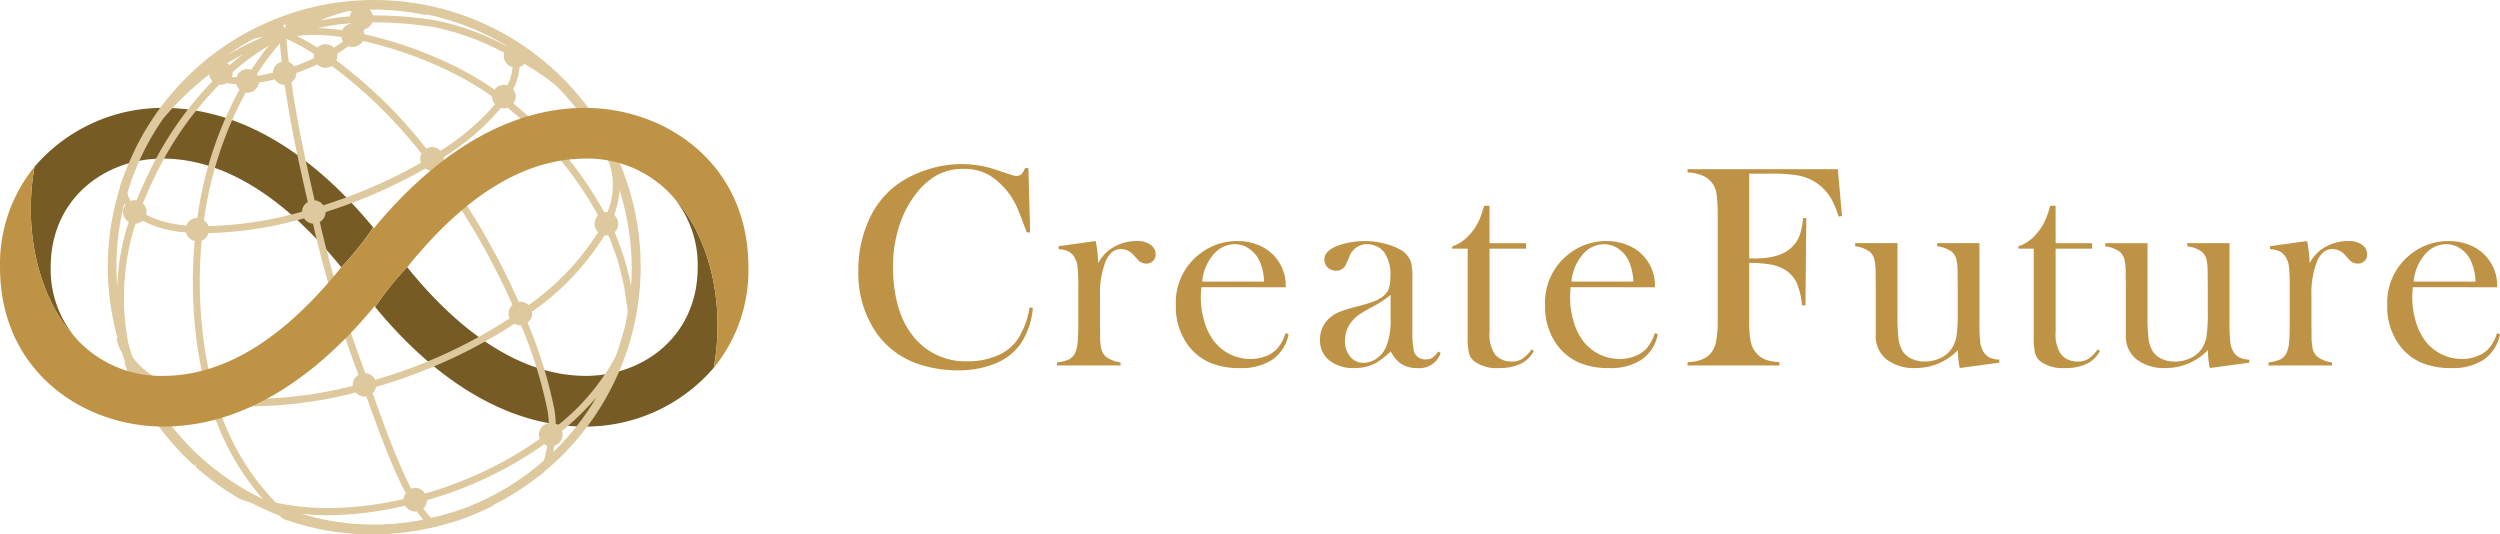 <svg xmlns="http://www.w3.org/2000/svg" width="115.46mm" height="24.683mm" viewBox="0 0 327.289 69.969"><defs><style>.cls-1{fill:#bf9345;}.cls-2{fill:#775b24;}.cls-3{fill:#dec89e;}</style></defs><g id="レイヤー_2" data-name="レイヤー 2"><g id="レイヤー_1-2" data-name="レイヤー 1"><path class="cls-1" d="M134.635,22.013l.226,8.416h-.433c-.139-.365-.245-.641-.32-.829q-.66-1.806-1.074-2.692a9.472,9.472,0,0,0-2.127-2.9,6.942,6.942,0,0,0-2.184-1.45,6.8,6.8,0,0,0-2.541-.453,7.129,7.129,0,0,0-3.691.923,9.293,9.293,0,0,0-2.56,2.326,13.468,13.468,0,0,0-1.94,3.455,16.9,16.9,0,0,0-1.073,6.212,17.977,17.977,0,0,0,.735,5.329,10.693,10.693,0,0,0,2.146,3.972A8.7,8.7,0,0,0,126.69,47.3a9.6,9.6,0,0,0,3.859-.744,6.085,6.085,0,0,0,2.655-2.1,10.737,10.737,0,0,0,1.581-4.218l.434.076a10.055,10.055,0,0,1-1.619,4.725,7.575,7.575,0,0,1-3.323,2.561,12.647,12.647,0,0,1-4.9.884,15.945,15.945,0,0,1-4.97-.771,10.93,10.93,0,0,1-5.913-4.49,13.82,13.82,0,0,1-2.127-7.747,16.02,16.02,0,0,1,1.243-6.355,11.753,11.753,0,0,1,3.464-4.679,13.421,13.421,0,0,1,4.095-2.155,14.213,14.213,0,0,1,9.593.066l1.543.508a2.3,2.3,0,0,0,.791.169.932.932,0,0,0,.772-.395,3.822,3.822,0,0,0,.32-.621Z"/><path class="cls-1" d="M143.764,34.455a5.484,5.484,0,0,1,1.525-1.787,5.993,5.993,0,0,1,3.559-1.109,2.8,2.8,0,0,1,1.863.545,1.51,1.51,0,0,1,.584,1.2,1.152,1.152,0,0,1-.349.865,1.227,1.227,0,0,1-.893.339,1.445,1.445,0,0,1-1.111-.527l-.584-.639a2.184,2.184,0,0,0-1.638-.734q-1.281,0-2,1.656a11.892,11.892,0,0,0-.716,4.606v3.517l.019,1.428a8.288,8.288,0,0,0,.151,1.871,1.949,1.949,0,0,0,.583.988,3.882,3.882,0,0,0,1.939.77v.4H138.38v-.4A4.883,4.883,0,0,0,140,47.027a1.928,1.928,0,0,0,.79-.927,4.019,4.019,0,0,0,.292-1.3q.086-.872.085-2.52V37.651a25.729,25.729,0,0,0-.095-2.707,2.9,2.9,0,0,0-.414-1.263,1.984,1.984,0,0,0-.771-.759,3.4,3.4,0,0,0-1.3-.291v-.4l4.854-.677A15.8,15.8,0,0,1,143.764,34.455Z"/><path class="cls-1" d="M157.28,37.6q-.075.923-.075,1.337a10.868,10.868,0,0,0,.478,3.2,7.776,7.776,0,0,0,1.3,2.6A6.074,6.074,0,0,0,163.7,47a5.44,5.44,0,0,0,1.923-.339,4.111,4.111,0,0,0,1.511-.941,5.293,5.293,0,0,0,1.163-2.109l.4.132a5.256,5.256,0,0,1-2.1,3.324,7.362,7.362,0,0,1-4.283,1.12,9.755,9.755,0,0,1-3.973-.735,7.053,7.053,0,0,1-2.805-2.259,8.456,8.456,0,0,1-1.6-5.234,8.023,8.023,0,0,1,3.031-6.646,7.861,7.861,0,0,1,5.027-1.75,7.136,7.136,0,0,1,2.787.536,5.68,5.68,0,0,1,3.539,5.507Zm8.208-.735a7.1,7.1,0,0,0-.693-2.9,3.938,3.938,0,0,0-1.349-1.459,3.29,3.29,0,0,0-1.8-.536,3.641,3.641,0,0,0-2.821,1.392,6.2,6.2,0,0,0-1.433,3.5Z"/><path class="cls-1" d="M188.287,46.018l.32.188a2.921,2.921,0,0,1-3.107,1.977,3.619,3.619,0,0,1-2.224-.66,4.966,4.966,0,0,1-1.207-1.505,12.44,12.44,0,0,1-1.905,1.487,5.785,5.785,0,0,1-2.846.678,5.036,5.036,0,0,1-3.291-1,3.3,3.3,0,0,1-1.216-2.693,3.654,3.654,0,0,1,1-2.616,4.431,4.431,0,0,1,1.3-.933,12.627,12.627,0,0,1,2.128-.706q1.637-.413,2.418-.7a5,5,0,0,0,1.309-.678,2.271,2.271,0,0,0,.828-1.016,4.618,4.618,0,0,0,.227-1.619,5.077,5.077,0,0,0-.829-3.22,2.71,2.71,0,0,0-.97-.753,2.825,2.825,0,0,0-1.233-.282,2.455,2.455,0,0,0-1.375.4,2.412,2.412,0,0,0-.9,1.092l-.471,1.092a1.358,1.358,0,0,1-1.355.885,1.474,1.474,0,0,1-1.073-.424,1.427,1.427,0,0,1-.434-1.064q0-.96,1.359-1.619a8.315,8.315,0,0,1,1.819-.556,10.936,10.936,0,0,1,2.122-.215,10.534,10.534,0,0,1,2.433.3,8.451,8.451,0,0,1,2.112.772,2.994,2.994,0,0,1,1.527,1.808,8.259,8.259,0,0,1,.151,1.9v6.967a12.482,12.482,0,0,0,.15,2.409,1.5,1.5,0,0,0,1.544,1.337,1.71,1.71,0,0,0,.913-.207A3.242,3.242,0,0,0,188.287,46.018ZM182.055,38.6a12.635,12.635,0,0,1-2.234,1.487,19.575,19.575,0,0,0-1.9,1.11,5.009,5.009,0,0,0-.957.9,3.924,3.924,0,0,0-.882,2.542,3.062,3.062,0,0,0,.685,2.051,2.174,2.174,0,0,0,1.736.81,2.96,2.96,0,0,0,1.735-.574,3.552,3.552,0,0,0,1.23-1.534,9.016,9.016,0,0,0,.582-3.653Z"/><path class="cls-1" d="M195.005,31.841h4.782v.715h-4.782V43.514a4.583,4.583,0,0,0,.676,2.824,2.385,2.385,0,0,0,.937.734,3.011,3.011,0,0,0,1.258.263,2.621,2.621,0,0,0,1.407-.348,4.88,4.88,0,0,0,1.24-1.271l.281.245a3.914,3.914,0,0,1-1.741,1.676,6.365,6.365,0,0,1-2.8.546,4.944,4.944,0,0,1-3.239-.867,2.085,2.085,0,0,1-.715-1.082,10.057,10.057,0,0,1-.17-2.269V32.556h-2.014v-.3a5.315,5.315,0,0,0,2.261-1.525,7.564,7.564,0,0,0,1-1.384,9.712,9.712,0,0,0,.72-1.78l.19-.621h.7Z"/><path class="cls-1" d="M205.621,37.6c-.051.615-.075,1.06-.075,1.337a10.868,10.868,0,0,0,.478,3.2,7.776,7.776,0,0,0,1.3,2.6A6.074,6.074,0,0,0,212.038,47a5.44,5.44,0,0,0,1.923-.339,4.12,4.12,0,0,0,1.511-.941,5.293,5.293,0,0,0,1.163-2.109l.4.132a5.251,5.251,0,0,1-2.1,3.324,7.362,7.362,0,0,1-4.283,1.12,9.752,9.752,0,0,1-3.973-.735,7.046,7.046,0,0,1-2.805-2.259,8.456,8.456,0,0,1-1.6-5.234,8.02,8.02,0,0,1,3.031-6.646,7.859,7.859,0,0,1,5.027-1.75,7.127,7.127,0,0,1,2.786.536,5.68,5.68,0,0,1,3.539,5.507Zm8.208-.735a7.118,7.118,0,0,0-.693-2.9,3.938,3.938,0,0,0-1.349-1.459,3.291,3.291,0,0,0-1.8-.536,3.641,3.641,0,0,0-2.82,1.392,6.2,6.2,0,0,0-1.433,3.5Z"/><path class="cls-1" d="M229,34.42v7.512a13.94,13.94,0,0,0,.208,2.834A3.238,3.238,0,0,0,230,46.3a3.063,3.063,0,0,0,1.195.8,6.072,6.072,0,0,0,1.761.311v.433h-12.03v-.433a5,5,0,0,0,1.713-.292,3.122,3.122,0,0,0,1.262-.781,3.475,3.475,0,0,0,.752-1.6,13.543,13.543,0,0,0,.226-2.8V28.057a24.794,24.794,0,0,0-.132-2.5,3.081,3.081,0,0,0-1.619-2.466,5.225,5.225,0,0,0-2.2-.509v-.432H240.6l.547,6.119-.434.093a13.181,13.181,0,0,0-.866-2.146,6.283,6.283,0,0,0-2.486-2.541,6.415,6.415,0,0,0-2.126-.734,20.521,20.521,0,0,0-3.314-.207H229V33.836h.754q3.333,0,4.838-1.487a4.205,4.205,0,0,0,1-1.516,8.243,8.243,0,0,0,.452-2.287l.433.018-.113,11.41h-.452a9.454,9.454,0,0,0-.706-2.965,4.012,4.012,0,0,0-1.515-1.686,5.481,5.481,0,0,0-1.855-.686A15.1,15.1,0,0,0,229,34.42Z"/><path class="cls-1" d="M256.564,48.183a11.179,11.179,0,0,1-.245-2.351,7.625,7.625,0,0,1-5.574,2.351,5.868,5.868,0,0,1-3.784-1.147,3.879,3.879,0,0,1-1.392-3.2V37.3l-.02-1.43A8.235,8.235,0,0,0,245.4,34a2.144,2.144,0,0,0-.565-1,3.915,3.915,0,0,0-1.958-.752v-.414h5.535v9.545a22.768,22.768,0,0,0,.141,2.984,4.232,4.232,0,0,0,.517,1.591,2.8,2.8,0,0,0,1.183,1.008,3.973,3.973,0,0,0,1.728.366,4.76,4.76,0,0,0,1.971-.413,3.545,3.545,0,0,0,1.447-1.128,4.035,4.035,0,0,0,.723-1.692,19.558,19.558,0,0,0,.179-3.16V37.257l-.02-1.392A8.761,8.761,0,0,0,256.14,34a2.015,2.015,0,0,0-.574-1,3.824,3.824,0,0,0-1.958-.752v-.414h5.535v10.21a24.02,24.02,0,0,0,.1,2.718,3.21,3.21,0,0,0,.405,1.268,2.111,2.111,0,0,0,.791.762,3.371,3.371,0,0,0,1.3.292v.395Z"/><path class="cls-1" d="M269.119,31.841H273.9v.715h-4.783V43.514a4.583,4.583,0,0,0,.676,2.824,2.381,2.381,0,0,0,.938.734,3,3,0,0,0,1.257.263,2.625,2.625,0,0,0,1.408-.348,4.864,4.864,0,0,0,1.239-1.271l.281.245a3.914,3.914,0,0,1-1.741,1.676,6.365,6.365,0,0,1-2.8.546,4.941,4.941,0,0,1-3.238-.867,2.081,2.081,0,0,1-.716-1.082,10.118,10.118,0,0,1-.17-2.269V32.556h-2.014v-.3A5.3,5.3,0,0,0,266.5,30.73a7.564,7.564,0,0,0,1-1.384,9.778,9.778,0,0,0,.721-1.78l.189-.621h.7Z"/><path class="cls-1" d="M289.3,48.183a11.179,11.179,0,0,1-.245-2.351,7.623,7.623,0,0,1-5.573,2.351,5.871,5.871,0,0,1-3.785-1.147,3.882,3.882,0,0,1-1.392-3.2V37.3l-.02-1.43a8.176,8.176,0,0,0-.15-1.861,2.144,2.144,0,0,0-.565-1,3.915,3.915,0,0,0-1.958-.752v-.414h5.536v9.545a22.809,22.809,0,0,0,.14,2.984,4.232,4.232,0,0,0,.517,1.591,2.8,2.8,0,0,0,1.183,1.008,3.973,3.973,0,0,0,1.728.366,4.768,4.768,0,0,0,1.972-.413,3.548,3.548,0,0,0,1.446-1.128,4.049,4.049,0,0,0,.724-1.692,19.588,19.588,0,0,0,.178-3.16V37.257l-.019-1.392A8.746,8.746,0,0,0,288.876,34a2.015,2.015,0,0,0-.574-1,3.824,3.824,0,0,0-1.958-.752v-.414h5.535v10.21a23.712,23.712,0,0,0,.1,2.718,3.211,3.211,0,0,0,.4,1.268,2.111,2.111,0,0,0,.791.762,3.377,3.377,0,0,0,1.3.292v.395Z"/><path class="cls-1" d="M302.363,34.455a5.486,5.486,0,0,1,1.526-1.787,5.99,5.99,0,0,1,3.558-1.109,2.8,2.8,0,0,1,1.864.545,1.513,1.513,0,0,1,.584,1.2,1.156,1.156,0,0,1-.349.865,1.227,1.227,0,0,1-.893.339,1.448,1.448,0,0,1-1.112-.527l-.584-.639a2.184,2.184,0,0,0-1.638-.734q-1.28,0-2,1.656a11.913,11.913,0,0,0-.715,4.606v3.517l.018,1.428a8.348,8.348,0,0,0,.151,1.871,1.955,1.955,0,0,0,.583.988,3.89,3.89,0,0,0,1.94.77v.4H296.98v-.4a4.883,4.883,0,0,0,1.619-.421,1.928,1.928,0,0,0,.79-.927,4.046,4.046,0,0,0,.292-1.3q.084-.872.085-2.52V37.651a25.729,25.729,0,0,0-.1-2.707,2.9,2.9,0,0,0-.414-1.263,1.99,1.99,0,0,0-.771-.759,3.4,3.4,0,0,0-1.3-.291v-.4l4.853-.677A15.715,15.715,0,0,1,302.363,34.455Z"/><path class="cls-1" d="M315.88,37.6c-.051.615-.075,1.06-.075,1.337a10.9,10.9,0,0,0,.477,3.2,7.777,7.777,0,0,0,1.305,2.6A6.074,6.074,0,0,0,322.3,47a5.444,5.444,0,0,0,1.923-.339,4.128,4.128,0,0,0,1.511-.941,5.293,5.293,0,0,0,1.163-2.109l.395.132a5.251,5.251,0,0,1-2.1,3.324,7.366,7.366,0,0,1-4.284,1.12,9.747,9.747,0,0,1-3.972-.735,7.046,7.046,0,0,1-2.805-2.259,8.457,8.457,0,0,1-1.6-5.234,8.021,8.021,0,0,1,3.032-6.646,7.857,7.857,0,0,1,5.027-1.75,7.127,7.127,0,0,1,2.786.536,5.68,5.68,0,0,1,3.539,5.507Zm8.208-.735a7.118,7.118,0,0,0-.693-2.9,3.938,3.938,0,0,0-1.349-1.459,3.291,3.291,0,0,0-1.8-.536,3.641,3.641,0,0,0-2.82,1.392,6.2,6.2,0,0,0-1.434,3.5Z"/><path class="cls-2" d="M9.956,44.312a13.865,13.865,0,0,1-3.321-9.327c0-9.059,7.162-14.223,14.644-14.223,9.479,0,17.6,7.059,23.389,14.223-.037.043-.072.086-.109.128a41.5,41.5,0,0,0,4.3-5.332C41.814,21.207,32.38,14.125,21.379,14.125a22.113,22.113,0,0,0-16.859,7.7C2.914,30.968,5.428,39.544,9.956,44.312Z"/><path class="cls-2" d="M88.016,25.658a13.845,13.845,0,0,1,3.32,9.327c0,9.06-7.157,14.223-14.639,14.223-9.482,0-17.6-7.06-23.388-14.223.031-.044.068-.085.1-.129a41.3,41.3,0,0,0-4.3,5.334c7.041,8.573,16.479,15.654,27.477,15.654a22.1,22.1,0,0,0,16.859-7.7C95.059,39,92.547,30.426,88.016,25.658Z"/><path class="cls-3" d="M42.935,67.451A45.438,45.438,0,0,0,53.046,66.2a1.526,1.526,0,0,0,1.313.778,1.638,1.638,0,0,0,.19-.039c.095.135.193.247.289.376.164.219.326.425.494.626.021.03.049.065.072.092a32.759,32.759,0,0,1-15.91-.755c1.119.107,2.266.173,3.441.173m13.5.35c-.079-.084-.155-.171-.229-.259-.18-.2-.359-.389-.531-.617-.088-.114-.17-.254-.258-.375a1.52,1.52,0,0,0,.48-1.069c1.243-.36,2.486-.75,3.726-1.21a50.5,50.5,0,0,0,11.632-6.118,1.422,1.422,0,0,0,.379.2,18.152,18.152,0,0,1-.426,1.938,33.784,33.784,0,0,1-10.48,6.264A34.381,34.381,0,0,1,56.432,67.8m15.986-8.616c.055-.279.1-.557.146-.832A1.531,1.531,0,0,0,73.652,56.9a1.574,1.574,0,0,0-.095-.477,35.7,35.7,0,0,0,4.5-4.38,33.541,33.541,0,0,1-5.641,7.144M33.031,53.2A56.17,56.17,0,0,0,46.58,51.382a1.512,1.512,0,0,0,1.148.537,1.3,1.3,0,0,0,.217-.044c.045.124.092.249.137.373.3.84.6,1.673.906,2.5.1.275.2.542.3.815.207.557.416,1.115.621,1.658.119.315.24.616.357.925.19.485.381.969.571,1.44.127.32.261.625.39.937.186.436.37.873.555,1.292.139.306.279.6.416.893.184.4.371.787.561,1.162.117.234.238.46.361.684a1.5,1.5,0,0,0-.289.776,44.154,44.154,0,0,1-9.877,1.179,32.078,32.078,0,0,1-6.826-.695,31.616,31.616,0,0,1-7.366-12.129,1.526,1.526,0,0,0,.637-.66c1.167.112,2.367.182,3.629.182m1.385,12.125a33.923,33.923,0,0,1-16.059-16.21,17.8,17.8,0,0,0,8.176,3.5,1.517,1.517,0,0,0,1.33,1.239,33.37,33.37,0,0,0,6.553,11.467m19.439-1.346c-.078-.142-.158-.27-.228-.417-.186-.356-.358-.742-.537-1.118-.146-.3-.289-.594-.43-.911-.193-.429-.379-.882-.57-1.332-.125-.3-.252-.577-.373-.879-.209-.518-.42-1.058-.625-1.595-.1-.261-.2-.508-.3-.769-.236-.621-.473-1.259-.707-1.9-.072-.2-.147-.383-.217-.581q-.462-1.257-.924-2.546c-.052-.147-.111-.294-.164-.442a1.518,1.518,0,0,0,.44-.833c1.574-.464,3.162-.978,4.763-1.574a66.562,66.562,0,0,0,13.395-6.715,1.516,1.516,0,0,0,.752.219c.031,0,.058-.016.088-.016A59.459,59.459,0,0,1,71.686,53.8a12.249,12.249,0,0,1,.162,1.6,1.529,1.529,0,0,0-1.291,1.5,1.562,1.562,0,0,0,.111.553A49.661,49.661,0,0,1,59.3,63.414c-1.217.453-2.442.849-3.66,1.2a1.514,1.514,0,0,0-1.284-.737,1.544,1.544,0,0,0-.5.1m19.164-8.3a1.66,1.66,0,0,0-.269-.18,12.637,12.637,0,0,0-.166-1.853,60.238,60.238,0,0,0-3.52-11.4,1.508,1.508,0,0,0,.61-1.2,1.268,1.268,0,0,0-.047-.23A33.828,33.828,0,0,0,79.152,30.8a1.629,1.629,0,0,0,.233.047,1.389,1.389,0,0,0,.222-.046c.1.226.223.431.317.663.09.213.152.45.236.668.283.737.561,1.475.789,2.26.1.321.154.669.242,1,.184.712.374,1.42.521,2.171.079.411.121.854.186,1.275.1.652.214,1.3.287,1.973-.073.408-.141.817-.23,1.222q-.1.5-.223,1a34.375,34.375,0,0,1-1.189,3.736,29.177,29.177,0,0,1-7.524,8.916M26.654,51.666c-4.213-.8-7.48-2.432-9.268-4.875-.017-.044-.039-.086-.056-.132-.2-.542-.344-1.093-.518-1.639a31.8,31.8,0,0,1,.924-15.739,1.521,1.521,0,0,0,.92-.382,14.534,14.534,0,0,0,5.7,1.525,1.507,1.507,0,0,0,1.129,1.129,59.93,59.93,0,0,0,.1,11.755,49.848,49.848,0,0,0,1.461,7.87,1.53,1.53,0,0,0-.389.488m1.239-.84a48.749,48.749,0,0,1-1.4-7.615,59,59,0,0,1-.1-11.7,1.535,1.535,0,0,0,.888-.988A50.751,50.751,0,0,0,39.8,28.582a1.51,1.51,0,0,0,1.166.7,157.489,157.489,0,0,0,5.759,19.254c.069.182.135.365.2.547a1.523,1.523,0,0,0-.746,1.294,1.107,1.107,0,0,0,.029.139A55.668,55.668,0,0,1,33.051,52.23c-1.223,0-2.4-.052-3.533-.157A1.528,1.528,0,0,0,28.027,50.8c-.046,0-.088.023-.134.027M15.344,37.495a33.552,33.552,0,0,1,.925-10.839c.043.077.073.159.122.235a1.5,1.5,0,0,0-.3.862,1.514,1.514,0,0,0,.758,1.3,30.321,30.321,0,0,0-1.506,8.445m67.272-.069v-.009c-.009-.05-.026-.1-.036-.149-.187-.964-.415-1.893-.671-2.8-.082-.284-.171-.561-.259-.839-.214-.689-.447-1.358-.7-2.009-.1-.262-.2-.527-.307-.784-.063-.143-.112-.293-.174-.434a1.546,1.546,0,0,0,.465-1.1,1.521,1.521,0,0,0-.537-1.154,12.159,12.159,0,0,0,.72-3.22,35.747,35.747,0,0,1,.914,3.555l.052-.011-.052.011a33.616,33.616,0,0,1,.606,8.736c0,.071-.011.138-.017.207m-33.493,12.3a1.541,1.541,0,0,0-1.313-.885c-.076-.206-.15-.417-.224-.625a155.892,155.892,0,0,1-5.729-19.156,1.534,1.534,0,0,0,.764-1.3l0,0c1.016-.328,2.033-.669,3.051-1.049a66.532,66.532,0,0,0,10.01-4.655,1.5,1.5,0,0,0,.869.3,1.347,1.347,0,0,0,.281-.058A93.146,93.146,0,0,1,67.09,39.914a1.535,1.535,0,0,0-.508,1.131,1.554,1.554,0,0,0,.138.629,65.277,65.277,0,0,1-13.054,6.558c-1.527.565-3.039,1.046-4.543,1.492M65.963,14.2a1.535,1.535,0,0,0,.472-.094A47.308,47.308,0,0,1,78.3,28.2a1.538,1.538,0,0,0,.006,2.2,33.548,33.548,0,0,1-9.1,9.539,1.541,1.541,0,0,0-1.076-.443,1.3,1.3,0,0,0-.211.043A93.594,93.594,0,0,0,57.656,21.874,1.534,1.534,0,0,0,58.1,20.8a1.643,1.643,0,0,0-.043-.211,31.937,31.937,0,0,0,7.533-6.467,1.528,1.528,0,0,0,.377.075M28.922,11.105a1.532,1.532,0,0,0,.769-.234,7.4,7.4,0,0,0,1.244.149,1.485,1.485,0,0,0,.416.7,49.252,49.252,0,0,0-5.521,16.81h0a1.538,1.538,0,0,0-1.431.979,13.845,13.845,0,0,1-5.281-1.4,1.579,1.579,0,0,0,.069-.352,1.535,1.535,0,0,0-.485-1.118c.557-1.369,1.164-2.742,1.877-4.155a43.6,43.6,0,0,1,8.143-11.416,1.351,1.351,0,0,0,.2.041m3.472,1.033a1.53,1.53,0,0,0,1.5-1.331c.675-.106,1.37-.249,2.078-.424a1.524,1.524,0,0,0,1.276.722l.021-.005c.411,2.8,1.041,6.46,2.031,10.925.344,1.559.674,3.025.995,4.418a1.52,1.52,0,0,0-.762,1.266A49.268,49.268,0,0,1,27.277,29.6a1.508,1.508,0,0,0-.57-.764,48.349,48.349,0,0,1,5.475-16.742,1.31,1.31,0,0,0,.212.044M17.121,26.309a3.738,3.738,0,0,1-.327-.61,3.563,3.563,0,0,1-.1-.505,34.052,34.052,0,0,1,4.663-9.653,39.7,39.7,0,0,1,6.047-5.808,1.534,1.534,0,0,0,.406.9A45.016,45.016,0,0,0,19.76,22.069c-.713,1.421-1.33,2.8-1.893,4.183a1.337,1.337,0,0,0-.228-.047,1.513,1.513,0,0,0-.518.1m25.2.576a1.5,1.5,0,0,0-1.133-.657c-.318-1.387-.648-2.846-.992-4.4-1.006-4.546-1.64-8.246-2.045-11.049A1.51,1.51,0,0,0,38.8,9.558l0-.015c.146-.052.3-.095.449-.149.8-.294,1.556-.624,2.289-.964a1.538,1.538,0,0,0,1.09.451,1.487,1.487,0,0,0,.795-.253,60.8,60.8,0,0,1,11.758,11.5A1.522,1.522,0,0,0,55,20.8a1.585,1.585,0,0,0,.1.509,65.732,65.732,0,0,1-9.754,4.533c-1.015.377-2.023.718-3.031,1.041m36.8.923A48.181,48.181,0,0,0,67.193,13.54a1.421,1.421,0,0,0-.031-1.824A7.451,7.451,0,0,0,68.01,8.78a1.487,1.487,0,0,0,.637-.419,35.292,35.292,0,0,1,4.091,2.786A33.526,33.526,0,0,1,79.859,21.62a9.374,9.374,0,0,1-.338,6.161,1.128,1.128,0,0,0-.136-.028,1.445,1.445,0,0,0-.266.055M30.057,8.528a1.579,1.579,0,0,0-.317-.251c.739-.438,1.424-.819,2.072-1.169-.549.417-1.138.888-1.755,1.42m.886,1.588c-.2-.01-.4-.021-.582-.044a1.5,1.5,0,0,0,.107-.514.943.943,0,0,0-.025-.108,31.018,31.018,0,0,1,4.739-3.468A37.515,37.515,0,0,0,32.9,9.145a1.475,1.475,0,0,0-.5-.1,1.53,1.53,0,0,0-1.451,1.074m2.83-.2a1.527,1.527,0,0,0-.15-.22,33.566,33.566,0,0,1,3.01-4.02c.045.574.123,1.375.242,2.408a1.514,1.514,0,0,0-1.162,1.433c-.682.168-1.33.3-1.94.4M46.184,6.151a1.526,1.526,0,0,0,1.32-.793A52.472,52.472,0,0,1,59.623,9.725a42.153,42.153,0,0,1,4.8,2.891l-.007.038a1.509,1.509,0,0,0,.39,1,31.453,31.453,0,0,1-7.142,6.087,1.536,1.536,0,0,0-1.119-.488,1.51,1.51,0,0,0-.735.211A61.3,61.3,0,0,0,44.045,7.928a1.515,1.515,0,0,0,.121-.593,1.647,1.647,0,0,0-.055-.283c.539-.333,1.041-.672,1.5-1.015a1.586,1.586,0,0,0,.577.114M38.492,8.682a1.535,1.535,0,0,0-.691-.563c-.174-1.465-.258-2.474-.3-3.03a27.924,27.924,0,0,1,3.621,1.982,1.622,1.622,0,0,0-.051.264,1.262,1.262,0,0,0,.057.273c-.707.33-1.438.643-2.207.93-.147.054-.285.093-.432.144M29.664,7.266a33.7,33.7,0,0,1,3.6-2.2c.046-.01.085-.016.128-.026.346-.073.694-.14.983-.185-.08.044-.149.074-.231.119a37.858,37.858,0,0,0-4.482,2.294M41.545,6.227c-1.1-.685-1.994-1.175-2.654-1.5a14.04,14.04,0,0,1,2.234-.162,25.369,25.369,0,0,1,3.559.278,1.5,1.5,0,0,0,.216.578c-.373.275-.763.547-1.2.812a1.552,1.552,0,0,0-1.084-.445,1.535,1.535,0,0,0-1.076.441M36.17,3.715l.056-.023.012.021-.068,0m1.058-.082c-.048-.1-.1-.2-.156-.3.051-.021.1-.047.149-.067.08-.028.158-.047.234-.075-.057.15-.1.293-.154.436l-.073.009m7.563.319c-.084-.011-.17-.022-.256-.035q-.99-.13-1.918-.194c-.141-.011-.281-.016-.418-.024-.178-.008-.357-.025-.531-.03a29.056,29.056,0,0,1,4.269-.624l.038.053a1.53,1.53,0,0,0-1.184.854m19.957,7.783a42.885,42.885,0,0,0-4.707-2.824c-.748-.378-1.51-.735-2.277-1.077-.166-.075-.334-.151-.5-.224-.737-.321-1.481-.627-2.231-.912-.164-.064-.33-.123-.5-.185-.672-.249-1.348-.485-2.018-.706-.13-.042-.261-.09-.392-.131-.74-.235-1.471-.446-2.2-.643l-.6-.157q-.824-.212-1.625-.39a1.558,1.558,0,0,0-.1-.459c.049-.07.121-.145.16-.214a1.53,1.53,0,0,0,.969-.893h.244a52.237,52.237,0,0,1,7.668.6,32.955,32.955,0,0,1,9.393,3.4,1.583,1.583,0,0,0-.082.415A1.523,1.523,0,0,0,67.1,8.8a6.513,6.513,0,0,1-.682,2.4,1.4,1.4,0,0,0-1.67.538M41.885,2.693A19.922,19.922,0,0,1,45.7,1.435c.123.021.242.045.35.071a1.568,1.568,0,0,0-.246.639,30.952,30.952,0,0,0-3.918.548m6.9-.681a1.487,1.487,0,0,0-.4-.758l.409,0a33.772,33.772,0,0,1,6.99.729l.024-.108A33.9,33.9,0,0,1,66.357,6.01l-.039.03a33.6,33.6,0,0,0-9.534-3.422,52.707,52.707,0,0,0-7.777-.606h-.224M48.969,0A34.835,34.835,0,0,0,16.951,21.151c-.1.229-.2.458-.292.687-.174.416-.333.835-.487,1.258-.08.214-.161.427-.235.645-.015.05-.034.1-.054.152-.055.169-.134.334-.19.5l-.023.078v.013l-.014.04.018,0v.021l.006.066A34.672,34.672,0,0,0,15.4,44.31l-.17.047c.062.222.138.445.209.666l.149.446c.106.262.276.49.407.74.1.281.165.567.267.848l.009.018c.06.284.085.54.151.831a34.443,34.443,0,0,0,9.027,13.062l.174-.194.077.07-.173.2a35.3,35.3,0,0,0,5.765,4.21c.535.236,1.111.421,1.679.617a34.311,34.311,0,0,0,3.62,1.63c.144.128.289.263.43.384l.14.083a34.655,34.655,0,0,0,10.707,1.989q.457.014.916.014A34.762,34.762,0,0,0,56.4,69.1l.01.013.24-.056.83-.193-.019-.018a34.265,34.265,0,0,0,3.471-1.042,36.041,36.041,0,0,0,3.687-1.639l-.029-.06a34.585,34.585,0,0,0,6.037-3.844l-.016.066L71.8,61.283A34.89,34.89,0,0,0,48.969,0"/><path class="cls-1" d="M97.976,34.985c0-13.7-10.956-20.86-21.384-20.86-11.061,0-20.547,7.164-27.6,15.7l0,0v.108c-.043-.051-.086-.1-.125-.147a41.5,41.5,0,0,1-4.3,5.332c-6.512,8.046-14.27,14.094-23.28,14.094a14.981,14.981,0,0,1-11.323-4.9C5.428,39.544,2.914,30.968,4.52,21.826A20.163,20.163,0,0,0,0,34.985c0,13.7,10.952,20.859,21.379,20.859,11.066,0,20.549-7.163,27.607-15.7v-.1l0,0c.041.049.082.1.127.148a41.3,41.3,0,0,1,4.3-5.334C59.93,26.811,67.682,20.763,76.7,20.763a14.973,14.973,0,0,1,11.319,4.895C92.547,30.426,95.059,39,93.451,48.144A20.157,20.157,0,0,0,97.976,34.985Z"/></g></g></svg>